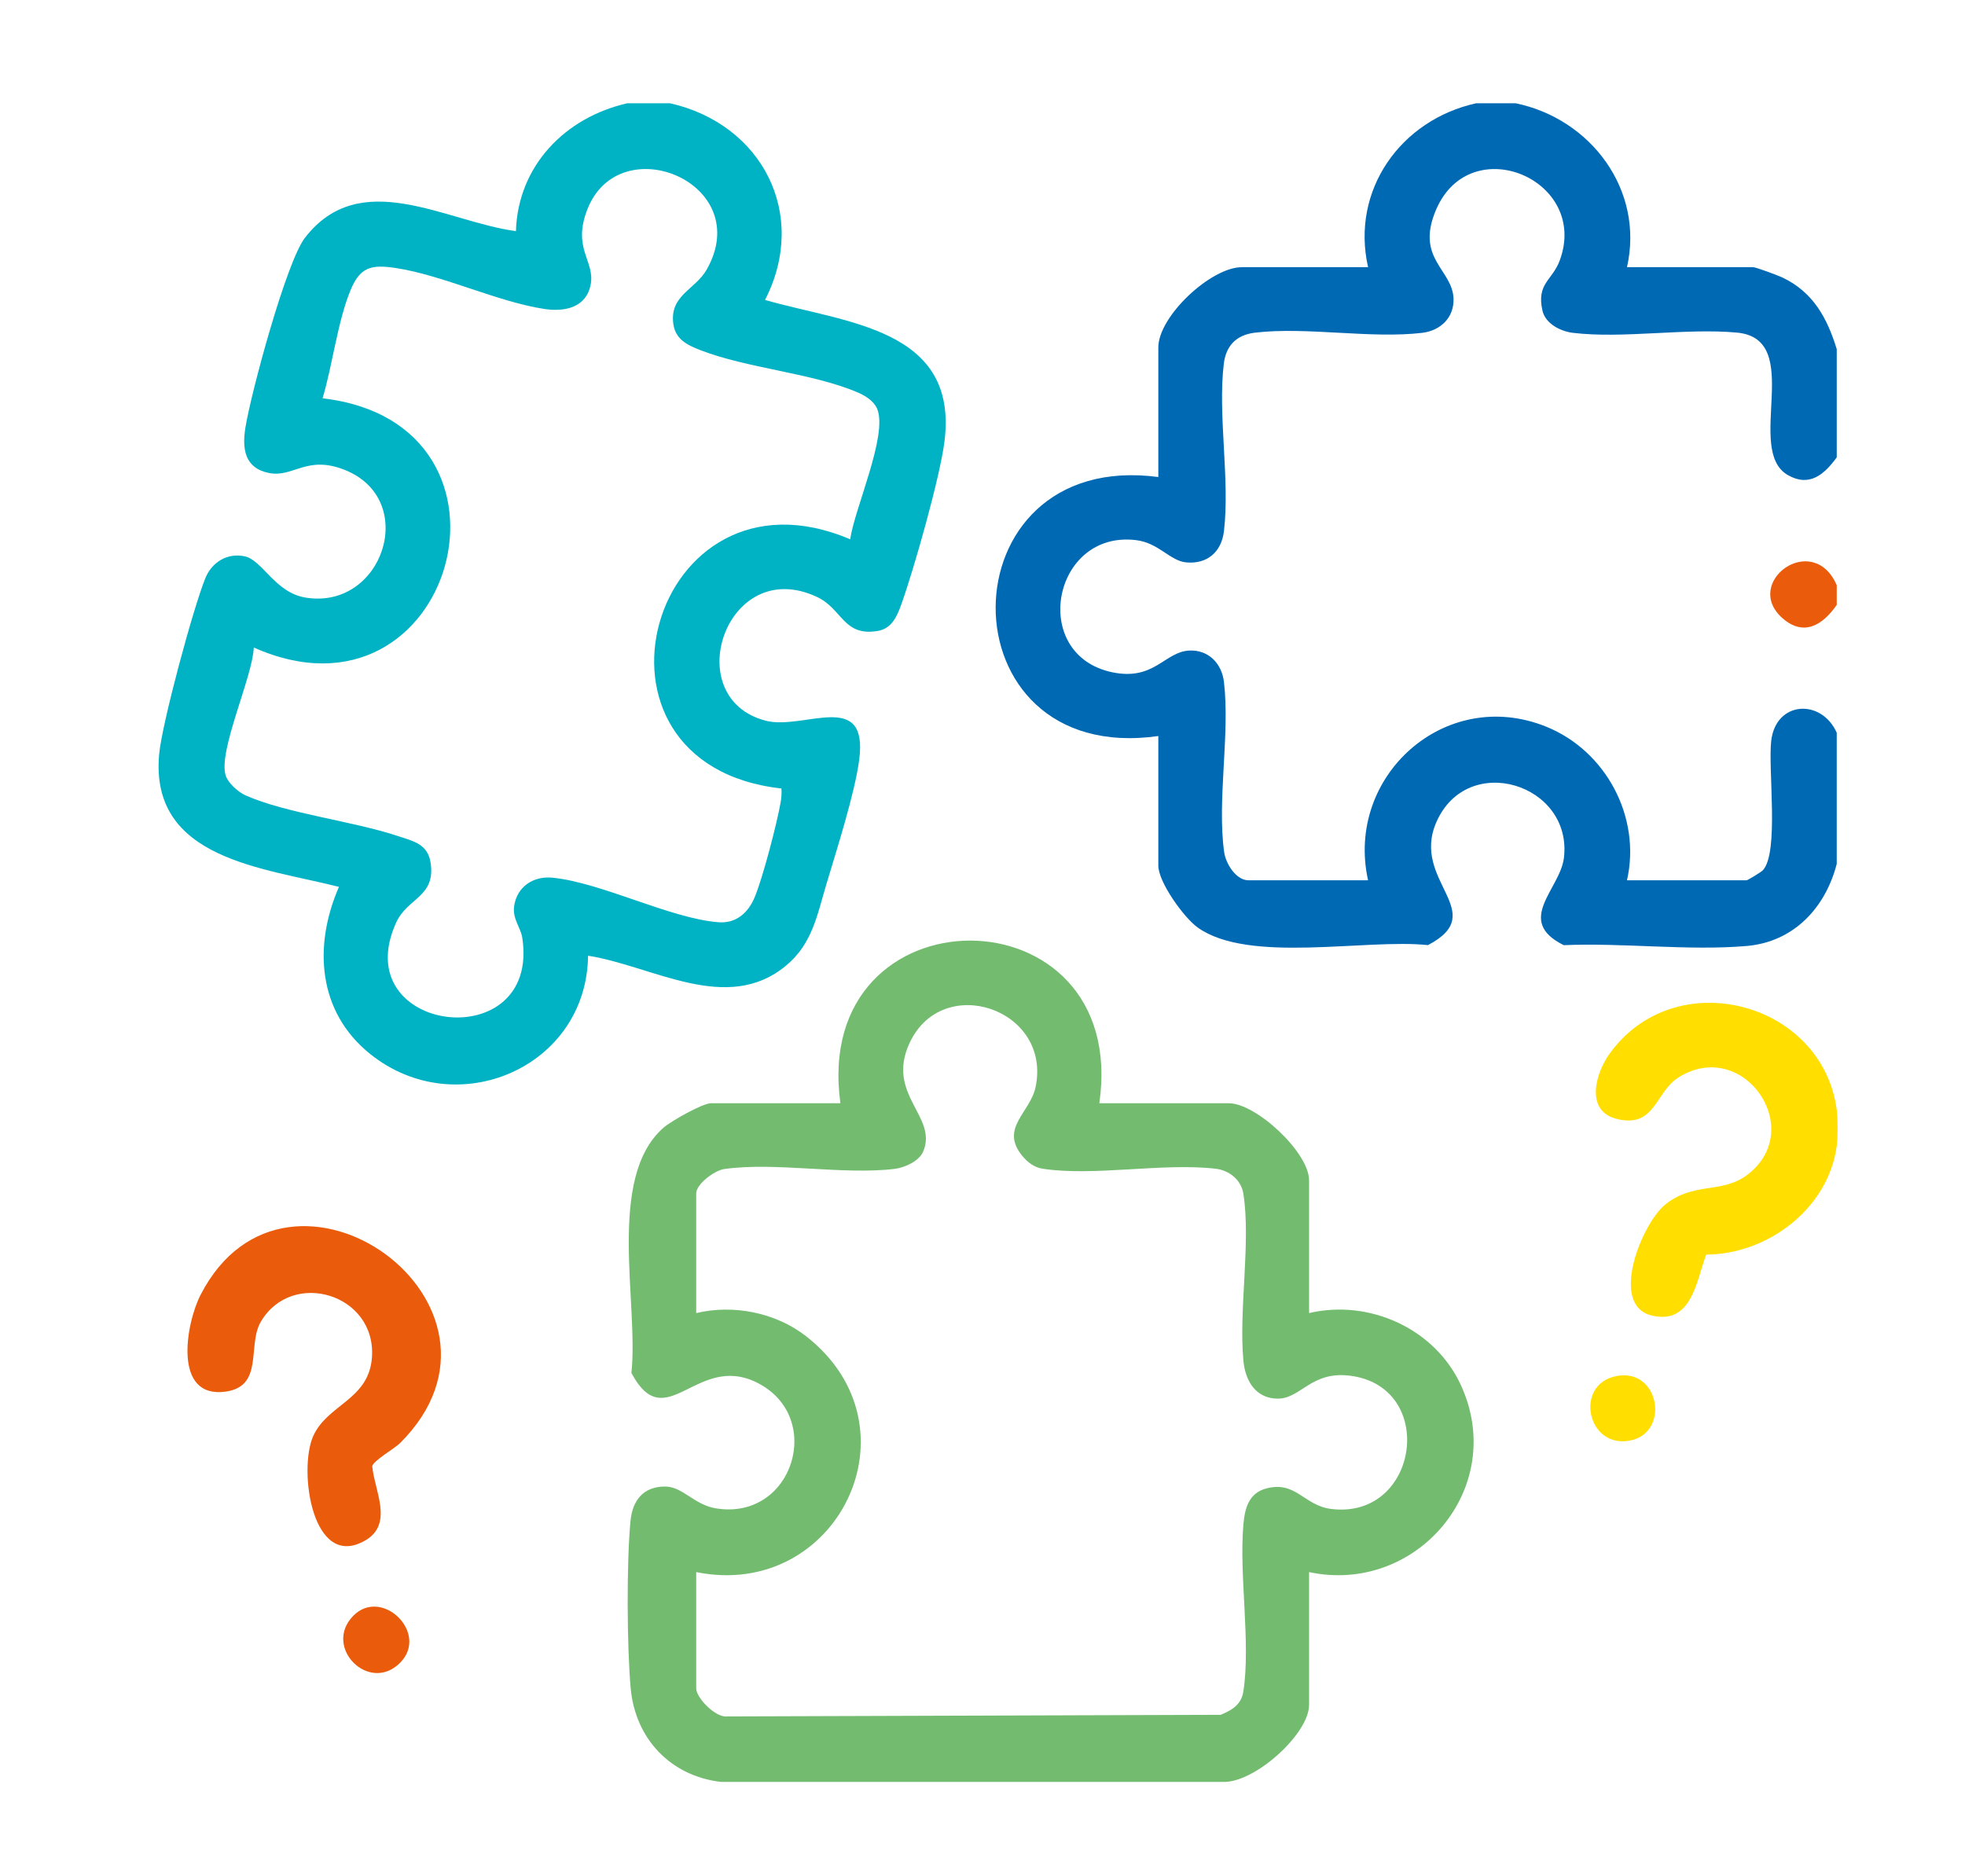 <?xml version="1.0" encoding="UTF-8"?>
<svg id="Layer_1" data-name="Layer 1" xmlns="http://www.w3.org/2000/svg" viewBox="0 0 1146.533 1094.829">
  <defs>
    <style>
      .cls-1 {
        fill: #72bb6f;
      }

      .cls-2 {
        fill: #ffde00;
      }

      .cls-3 {
        fill: #0069b4;
      }

      .cls-4 {
        fill: #00b3c4;
      }

      .cls-5 {
        fill: #ea5b0b;
      }
    </style>
  </defs>
  <g id="qZNQG8">
    <g>
      <path class="cls-4" d="M390.922,60.248c53.547,12.056,81.162,64.597,55.462,114.77,46.768,13.55,113.161,16.257,104.681,82.756-2.663,20.887-17.836,74.564-25.284,95.229-2.449,6.797-5.538,13.77-13.525,15.148-20.203,3.486-20.67-12.81-35.472-19.775-53.03-24.953-81.112,58.894-30.059,72.168,22.293,5.796,60.011-18.765,54.608,22.821-2.507,19.297-13.252,52.901-19.165,72.641-5.384,17.974-8.176,34.657-23.41,47.368-34.601,28.87-77.835.224-115.631-5.682-.796,65.126-76.609,97.866-127.138,57.348-30.68-24.601-33.206-63.175-18.208-97.522-43.869-11.226-110.406-15.916-104.931-77.268,1.595-17.867,19.96-85.776,27.038-103.031,3.777-9.208,12.878-14.809,22.965-12.576,10.335,2.288,17.545,21.059,35.297,24.038,45.263,7.595,66.715-57.201,22.881-74.534-22.036-8.713-29.921,4.596-43.901,1.889-14.377-2.784-15.932-14.025-13.938-26.485,3.242-20.253,23.844-96.598,34.675-110.696,32.354-42.112,82.223-9.482,123.173-3.979,1.168-38.164,28.758-66.421,65.023-74.628h24.86ZM496.073,314.706c2.437-17.691,22.022-60.636,15.781-76.038-1.876-4.629-6.978-7.767-11.376-9.655-26.46-11.363-64.381-14.014-91.933-24.729-7.407-2.881-14.337-6.171-15.636-15.035-2.486-16.958,12.739-20.134,19.452-31.98,28.529-50.347-50.713-83.25-69.608-35.197-9.05,23.017,4.464,30.189,1.915,43.868-2.519,13.513-15.08,16.153-26.918,14.373-27.388-4.119-59.566-19.818-86.953-23.937-14.313-2.152-20.745-.452-26.278,12.97-7.562,18.346-10.472,43.693-16.308,63.083,127.313,14.733,76.488,197.437-40.128,145.417-.657,17.213-20.959,60.425-16.39,74.71,1.407,4.4,7.263,9.627,11.463,11.507,23.767,10.639,62.614,15,89.033,23.804,8.675,2.891,17.322,4.498,19.036,15.409,3.177,20.225-13.47,20.471-20.11,35.154-29.315,64.828,84.238,78.734,73.635,8.848-.911-6.006-5.782-11.078-4.78-18.389,1.576-11.505,11.29-17.866,22.519-16.714,28.858,2.96,68.412,23.748,96.706,25.992,10.242.812,17.248-5.426,21.048-14.361,4.691-11.029,13.097-43.299,15.232-55.552.474-2.719.675-5.401.477-8.142-127.046-14.097-76.106-194.973,40.121-145.404Z"/>
      <path class="cls-3" d="M884.292,60.248c43.816,8.966,75.226,50.548,65.018,95.661h73.623c1.589,0,14.412,4.775,16.97,5.981,17.972,8.477,26.199,23.608,31.794,41.849v63.136c-7.261,10.004-15.954,17.561-28.527,10.351-25.514-14.631,10.28-79.453-29.707-83.144-30.038-2.773-66.325,3.677-95.749.135-7.194-.866-15.99-5.355-17.706-12.885-3.638-15.957,5.725-17.623,10.05-29.303,17.441-47.097-51.802-76.419-72.011-29.953-12.54,28.832,9.341,34.934,10.052,52.053.461,11.115-7.572,18.818-18.26,20.089-30.045,3.573-67.574-3.665-97.617-.091-10.723,1.276-16.895,7.504-18.167,18.176-3.582,30.046,3.663,67.609.09,97.664-1.448,12.179-9.801,19.339-22.043,18.208-9.36-.865-16.02-11.375-29.192-12.99-48.856-5.989-62.553,66.933-13.943,77.108,24.659,5.162,30.532-12.073,45.099-12.678,11.11-.461,18.809,7.576,20.079,18.269,3.62,30.476-4.097,69.19.128,99.359.944,6.742,6.947,16.436,14.169,16.436h69.799c-13.489-60.729,45.016-113.457,103.938-89.639,34.843,14.084,55.523,52.783,47.133,89.639h69.799c.556,0,8.399-4.698,9.463-5.839,9.61-10.309,2.985-58.728,4.881-75.472,2.653-23.423,29.315-24.87,38.244-4.785v76.529c-6.623,25.673-25.143,45.531-52.52,47.898-33.917,2.933-72.36-1.985-106.752-.472-28.814-14.269-2.187-32.621.068-50.807,5.362-43.237-56.33-62.537-74.447-20.886-14.995,34.473,31.844,52.438-4.87,71.656-36.42-3.854-104.406,11.002-134.255-10.201-8.111-5.762-23.067-26.537-23.067-36.231v-75.572c-127.036,18.059-126.066-167.824,0-151.144v-75.572c0-18.257,30.71-46.874,48.763-46.874h73.623c-10.179-45.013,19.098-85.99,63.105-95.661h22.948Z"/>
      <path class="cls-2" d="M1071.696,647.606c.635,4.742.635,16.303,0,21.045-4.915,36.691-40.295,63.251-76.16,63.457-5.843,15.578-8.434,40.838-31.475,35.631-25.603-5.786-6.129-53.507,7.292-64.599,16.48-13.62,33.084-6.445,47.739-17.287,35.842-26.515-1.942-81.042-39.826-57.064-13.608,8.613-13.492,29.897-36.18,24.073-18.176-4.665-12.247-26.3-4.173-37.662,38.011-53.486,124.272-31.137,132.783,32.404Z"/>
      <path class="cls-5" d="M1071.696,341.491v11.479c-8.049,11.615-19.148,18.779-31.656,7.757-23.623-20.816,17.688-51.313,31.656-19.237Z"/>
      <path class="cls-1" d="M641.432,643.779h75.535c16.014,0,46.851,28.783,46.851,44.961v77.485c35.326-8.26,73.634,9.195,88.705,42.308,27.288,59.956-26.31,122.171-88.705,108.837v77.485c0,17.08-32.257,46.064-50.698,44.938l-292.539.004c-29.366-3.445-49.902-25.262-52.575-54.539-2.214-24.252-2.44-73.528-.128-97.641,1.142-11.91,7.262-20.147,20.169-20.172,10.236-.02,16.829,10.589,29.537,12.711,45.301,7.567,64.103-53.775,23.775-73.513-35.107-17.183-52.921,32.152-72.942-5.464,4.359-40.447-14.669-113.75,18.663-143.069,4.423-3.89,22.879-14.33,27.747-14.33h75.535c-17.442-126.799,169.182-126.284,151.071,0ZM406.22,917.369v67.919c0,5.46,11.416,17.251,18.124,16.305l287.897-.944c6.57-2.714,12.03-5.937,13.218-13.561,4.42-28.377-2.582-67.614.035-97.539.831-9.497,3.193-18.334,13.409-21.009,17.347-4.542,21.875,10.032,37.862,11.994,51.289,6.295,62.045-71.512,10.795-77.792-22.477-2.754-28.615,13.392-41.909,13.4-12.967.008-19.049-10.327-20.152-22.103-2.794-29.837,4.447-69.206-.036-97.538-1.265-7.997-8.199-13.571-16.102-14.502-30.708-3.616-71.612,4.655-101.285-.066-4.735-.753-8.678-3.873-11.635-7.494-13.253-16.23,4.664-25.09,7.804-40.113,9.512-45.5-54.242-67.173-73.518-25.734-14.086,30.283,16.727,42.871,7.91,63.403-2.426,5.65-10.796,9.384-16.68,10.09-30.411,3.65-69.303-4.146-99.354.079-5.819.818-16.383,8.864-16.383,14.226v69.832c21.692-5.177,46.391-.29,64.016,13.438,68.289,53.19,18.042,154.347-64.016,137.706Z"/>
      <path class="cls-5" d="M233.442,842.082c-3.239,3.232-15.453,10.174-16.261,13.452,1.331,14.505,12.692,33.86-4.266,43.492-30.751,17.465-38.9-41.084-30.233-60.851,8.201-18.705,32.556-21.223,34.336-46.043,2.665-37.141-46.683-51.827-64.848-20.837-8.021,13.684,1.965,37.644-20.519,40.761-30.983,4.296-23.264-39.789-14.515-56.68,50.905-98.282,197.03,6.157,116.305,86.707Z"/>
      <path class="cls-2" d="M943.081,802.981c25.138-4.894,31.311,32.472,8.671,37.489-25.624,5.679-33.678-32.62-8.671-37.489Z"/>
      <path class="cls-5" d="M233.456,970.279c-18.052,18.223-45.205-9.116-27.36-27.372,16.608-16.991,44.507,10.063,27.36,27.372Z"/>
    </g>
  </g>
</svg>
